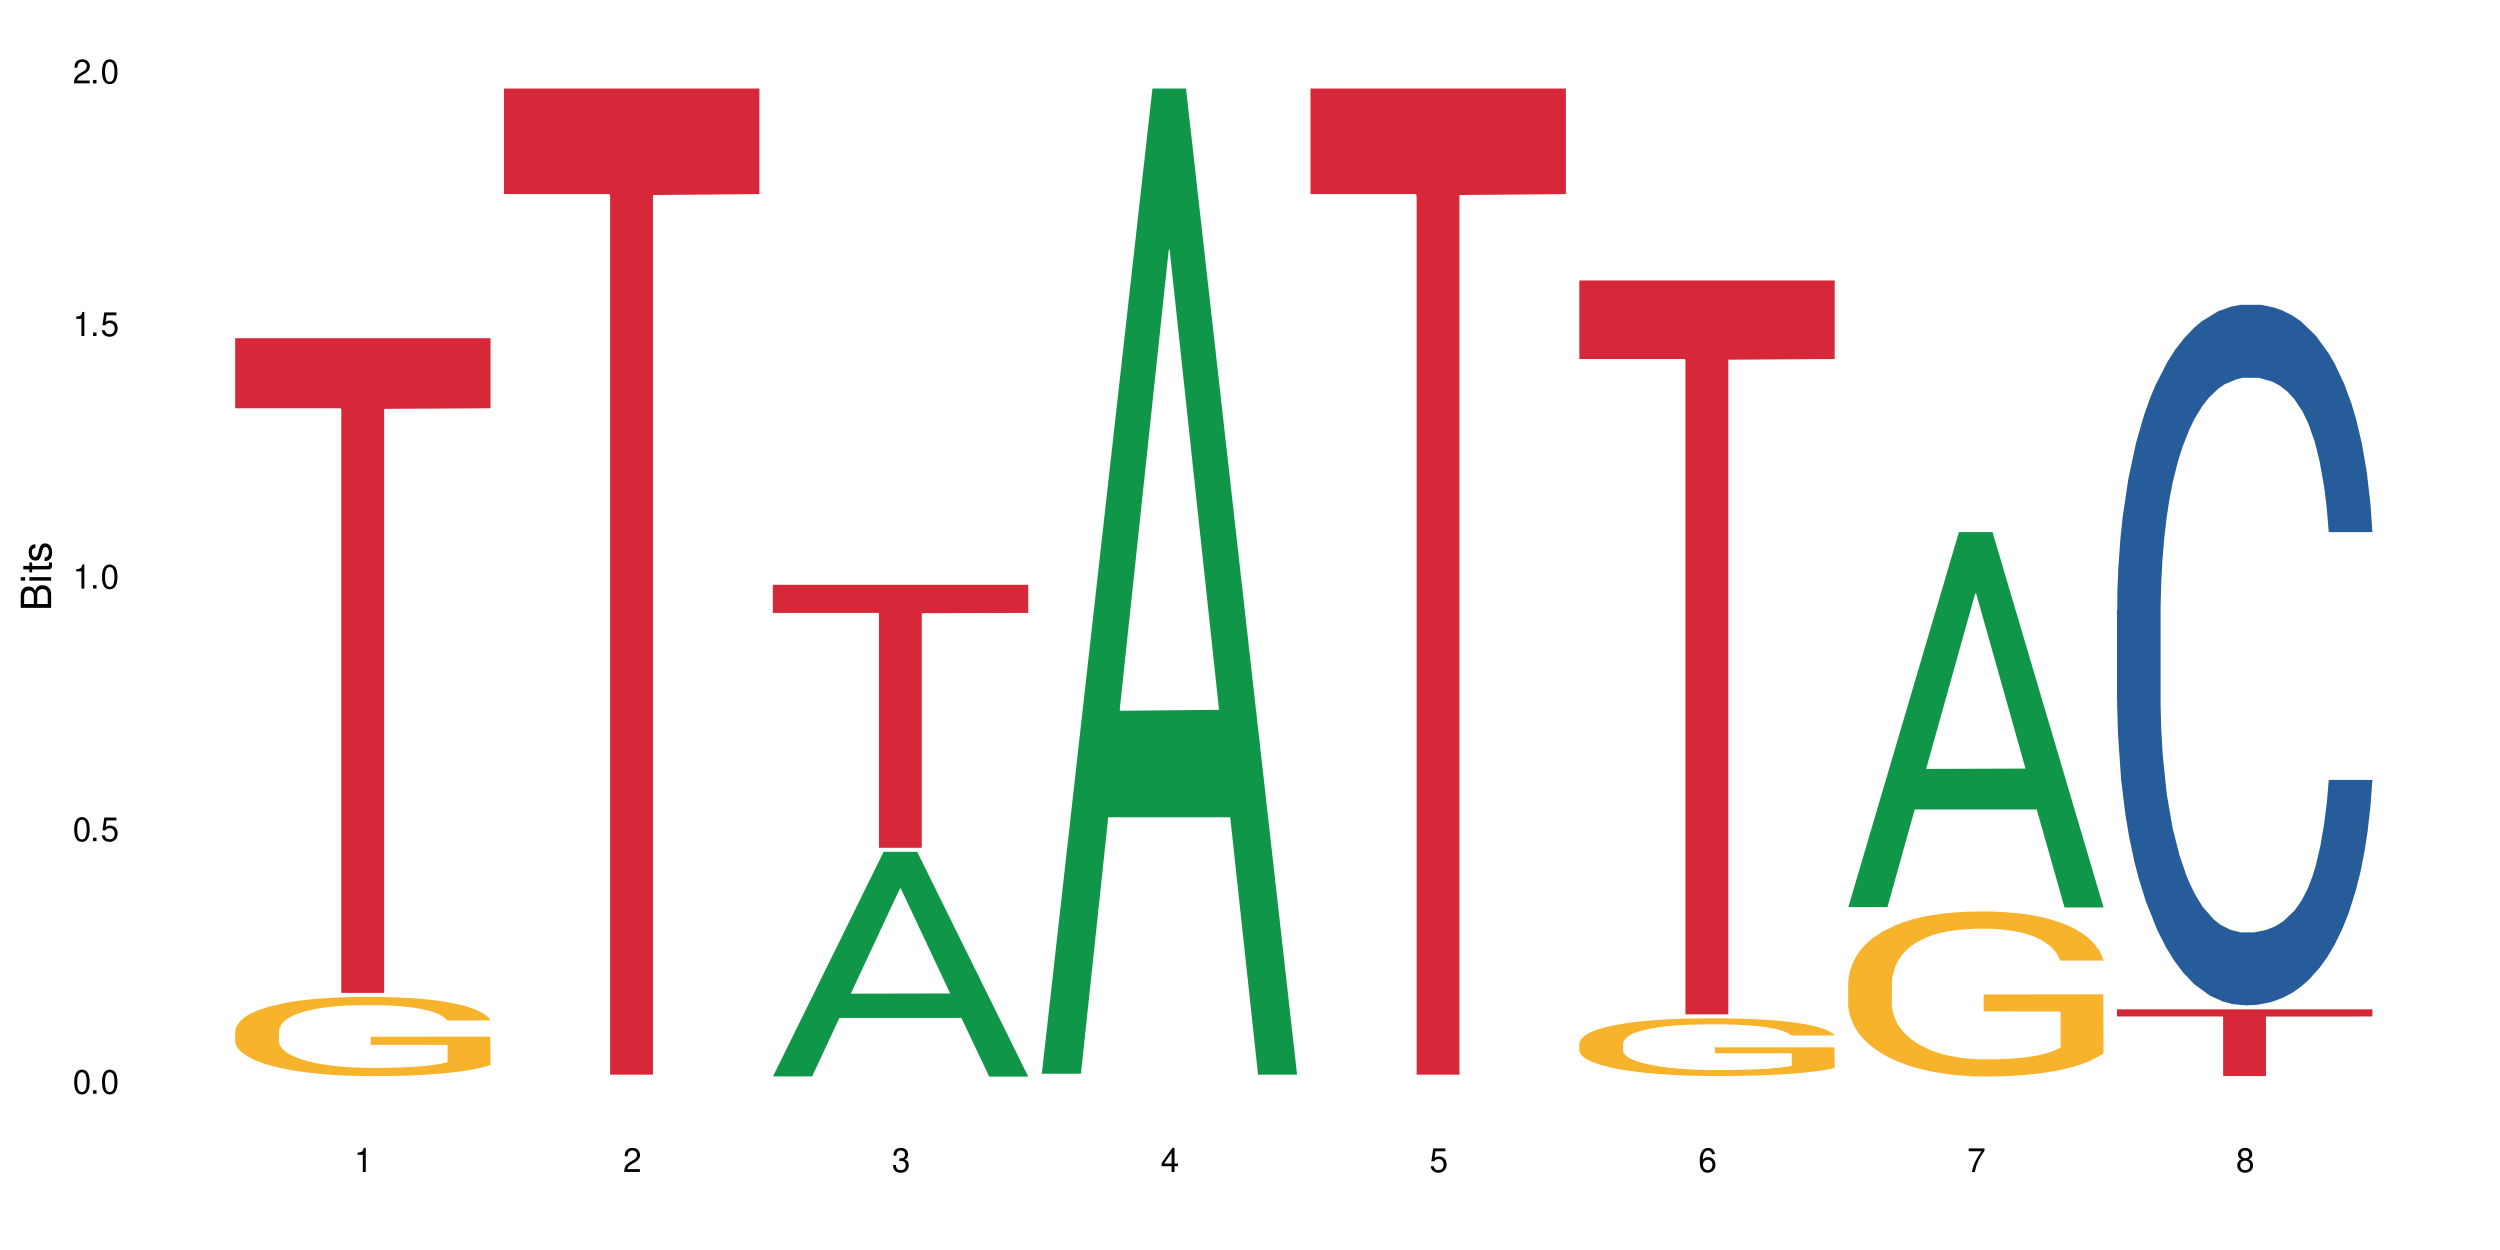 <?xml version="1.0" encoding="UTF-8"?>
<svg xmlns="http://www.w3.org/2000/svg" xmlns:xlink="http://www.w3.org/1999/xlink" width="720" height="360" viewBox="0 0 720 360">
<defs>
<g>
<g id="glyph-0-0">
</g>
<g id="glyph-0-1">
<path d="M 2.641 -6.938 C 2 -6.938 1.422 -6.656 1.078 -6.172 C 0.641 -5.562 0.406 -4.641 0.406 -3.359 C 0.406 -1.016 1.188 0.219 2.641 0.219 C 4.078 0.219 4.859 -1.016 4.859 -3.297 C 4.859 -4.641 4.656 -5.547 4.203 -6.172 C 3.844 -6.656 3.281 -6.938 2.641 -6.938 Z M 2.641 -6.188 C 3.547 -6.188 4 -5.25 4 -3.375 C 4 -1.406 3.562 -0.484 2.625 -0.484 C 1.734 -0.484 1.281 -1.438 1.281 -3.344 C 1.281 -5.25 1.734 -6.188 2.641 -6.188 Z M 2.641 -6.188 "/>
</g>
<g id="glyph-0-2">
<path d="M 1.828 -1 L 0.828 -1 L 0.828 0 L 1.828 0 Z M 1.828 -1 "/>
</g>
<g id="glyph-0-3">
<path d="M 4.562 -6.797 L 1.062 -6.797 L 0.547 -3.094 L 1.328 -3.094 C 1.719 -3.562 2.047 -3.734 2.578 -3.734 C 3.484 -3.734 4.062 -3.109 4.062 -2.094 C 4.062 -1.125 3.484 -0.531 2.578 -0.531 C 1.828 -0.531 1.375 -0.906 1.188 -1.672 L 0.328 -1.672 C 0.453 -1.109 0.547 -0.844 0.75 -0.594 C 1.125 -0.078 1.828 0.219 2.594 0.219 C 3.969 0.219 4.922 -0.781 4.922 -2.219 C 4.922 -3.562 4.031 -4.484 2.719 -4.484 C 2.25 -4.484 1.859 -4.359 1.469 -4.062 L 1.734 -5.969 L 4.562 -5.969 Z M 4.562 -6.797 "/>
</g>
<g id="glyph-0-4">
<path d="M 2.484 -4.938 L 2.484 0 L 3.328 0 L 3.328 -6.938 L 2.766 -6.938 C 2.469 -5.875 2.281 -5.734 0.984 -5.562 L 0.984 -4.938 Z M 2.484 -4.938 "/>
</g>
<g id="glyph-0-5">
<path d="M 4.859 -0.828 L 1.281 -0.828 C 1.359 -1.406 1.672 -1.781 2.5 -2.281 L 3.469 -2.828 C 4.406 -3.344 4.906 -4.062 4.906 -4.906 C 4.906 -5.484 4.672 -6.031 4.266 -6.406 C 3.859 -6.766 3.375 -6.938 2.719 -6.938 C 1.859 -6.938 1.219 -6.625 0.844 -6.031 C 0.609 -5.672 0.5 -5.234 0.484 -4.531 L 1.328 -4.531 C 1.359 -5.016 1.406 -5.281 1.531 -5.516 C 1.75 -5.938 2.188 -6.203 2.703 -6.203 C 3.469 -6.203 4.031 -5.641 4.031 -4.891 C 4.031 -4.344 3.719 -3.859 3.125 -3.516 L 2.234 -3 C 0.812 -2.172 0.406 -1.531 0.328 -0.016 L 4.859 -0.016 Z M 4.859 -0.828 "/>
</g>
<g id="glyph-0-6">
<path d="M 2.125 -3.188 L 2.578 -3.188 C 3.5 -3.188 3.984 -2.766 3.984 -1.922 C 3.984 -1.062 3.469 -0.531 2.594 -0.531 C 1.656 -0.531 1.203 -1 1.156 -2.016 L 0.312 -2.016 C 0.344 -1.453 0.438 -1.094 0.609 -0.781 C 0.953 -0.109 1.625 0.219 2.547 0.219 C 3.953 0.219 4.859 -0.625 4.859 -1.938 C 4.859 -2.828 4.516 -3.297 3.703 -3.594 C 4.344 -3.844 4.656 -4.328 4.656 -5.031 C 4.656 -6.219 3.875 -6.938 2.578 -6.938 C 1.203 -6.938 0.484 -6.172 0.453 -4.703 L 1.297 -4.703 C 1.312 -5.125 1.344 -5.359 1.453 -5.578 C 1.641 -5.969 2.062 -6.203 2.594 -6.203 C 3.344 -6.203 3.797 -5.75 3.797 -5 C 3.797 -4.516 3.609 -4.219 3.25 -4.047 C 3.016 -3.953 2.703 -3.922 2.125 -3.906 Z M 2.125 -3.188 "/>
</g>
<g id="glyph-0-7">
<path d="M 3.141 -1.672 L 3.141 0 L 3.984 0 L 3.984 -1.672 L 4.984 -1.672 L 4.984 -2.438 L 3.984 -2.438 L 3.984 -6.938 L 3.359 -6.938 L 0.266 -2.578 L 0.266 -1.672 Z M 3.141 -2.438 L 1 -2.438 L 3.141 -5.5 Z M 3.141 -2.438 "/>
</g>
<g id="glyph-0-8">
<path d="M 4.781 -5.125 C 4.609 -6.266 3.891 -6.938 2.844 -6.938 C 2.094 -6.938 1.422 -6.578 1.031 -5.953 C 0.594 -5.266 0.406 -4.422 0.406 -3.172 C 0.406 -2 0.578 -1.25 0.984 -0.641 C 1.359 -0.078 1.953 0.219 2.703 0.219 C 3.984 0.219 4.922 -0.75 4.922 -2.094 C 4.922 -3.375 4.062 -4.281 2.844 -4.281 C 2.172 -4.281 1.641 -4.031 1.281 -3.516 C 1.281 -5.234 1.828 -6.188 2.797 -6.188 C 3.391 -6.188 3.797 -5.797 3.938 -5.125 Z M 2.734 -3.531 C 3.547 -3.531 4.062 -2.953 4.062 -2.031 C 4.062 -1.156 3.484 -0.531 2.703 -0.531 C 1.922 -0.531 1.328 -1.188 1.328 -2.078 C 1.328 -2.938 1.906 -3.531 2.734 -3.531 Z M 2.734 -3.531 "/>
</g>
<g id="glyph-0-9">
<path d="M 4.984 -6.797 L 0.438 -6.797 L 0.438 -5.969 L 4.109 -5.969 C 2.5 -3.656 1.828 -2.234 1.328 0 L 2.219 0 C 2.594 -2.172 3.453 -4.047 4.984 -6.094 Z M 4.984 -6.797 "/>
</g>
<g id="glyph-0-10">
<path d="M 3.75 -3.656 C 4.469 -4.094 4.688 -4.438 4.688 -5.078 C 4.688 -6.172 3.844 -6.938 2.641 -6.938 C 1.438 -6.938 0.594 -6.172 0.594 -5.094 C 0.594 -4.438 0.812 -4.094 1.516 -3.656 C 0.734 -3.266 0.359 -2.703 0.359 -1.922 C 0.359 -0.656 1.281 0.219 2.641 0.219 C 3.984 0.219 4.922 -0.656 4.922 -1.922 C 4.922 -2.703 4.531 -3.266 3.75 -3.656 Z M 2.641 -6.188 C 3.359 -6.188 3.812 -5.75 3.812 -5.062 C 3.812 -4.406 3.344 -3.984 2.641 -3.984 C 1.922 -3.984 1.453 -4.406 1.453 -5.078 C 1.453 -5.75 1.922 -6.188 2.641 -6.188 Z M 2.641 -3.266 C 3.484 -3.266 4.062 -2.719 4.062 -1.906 C 4.062 -1.078 3.484 -0.531 2.625 -0.531 C 1.797 -0.531 1.219 -1.094 1.219 -1.906 C 1.219 -2.719 1.781 -3.266 2.641 -3.266 Z M 2.641 -3.266 "/>
</g>
<g id="glyph-1-0">
</g>
<g id="glyph-1-1">
<path d="M 0 -0.953 L 0 -4.891 C 0 -5.719 -0.234 -6.344 -0.734 -6.797 C -1.188 -7.234 -1.812 -7.469 -2.5 -7.469 C -3.547 -7.469 -4.188 -7 -4.625 -5.875 C -4.984 -6.688 -5.625 -7.094 -6.531 -7.094 C -7.172 -7.094 -7.734 -6.859 -8.141 -6.391 C -8.562 -5.922 -8.75 -5.344 -8.75 -4.5 L -8.75 -0.953 Z M -4.984 -2.062 L -7.766 -2.062 L -7.766 -4.219 C -7.766 -4.844 -7.688 -5.203 -7.453 -5.5 C -7.219 -5.812 -6.859 -5.969 -6.375 -5.969 C -5.891 -5.969 -5.531 -5.812 -5.297 -5.5 C -5.062 -5.203 -4.984 -4.844 -4.984 -4.219 Z M -0.984 -2.062 L -4 -2.062 L -4 -4.781 C -4 -5.766 -3.438 -6.359 -2.484 -6.359 C -1.547 -6.359 -0.984 -5.766 -0.984 -4.781 Z M -0.984 -2.062 "/>
</g>
<g id="glyph-1-2">
<path d="M -6.281 -1.797 L -6.281 -0.797 L 0 -0.797 L 0 -1.797 Z M -8.75 -1.797 L -8.75 -0.797 L -7.484 -0.797 L -7.484 -1.797 Z M -8.75 -1.797 "/>
</g>
<g id="glyph-1-3">
<path d="M -6.281 -3.047 L -6.281 -2.016 L -8.016 -2.016 L -8.016 -1.016 L -6.281 -1.016 L -6.281 -0.172 L -5.469 -0.172 L -5.469 -1.016 L -0.719 -1.016 C -0.078 -1.016 0.281 -1.453 0.281 -2.234 C 0.281 -2.5 0.25 -2.719 0.188 -3.047 L -0.641 -3.047 C -0.609 -2.906 -0.594 -2.766 -0.594 -2.562 C -0.594 -2.141 -0.719 -2.016 -1.156 -2.016 L -5.469 -2.016 L -5.469 -3.047 Z M -6.281 -3.047 "/>
</g>
<g id="glyph-1-4">
<path d="M -4.531 -5.25 C -5.766 -5.25 -6.469 -4.422 -6.469 -2.969 C -6.469 -1.516 -5.719 -0.562 -4.547 -0.562 C -3.562 -0.562 -3.094 -1.062 -2.734 -2.562 L -2.516 -3.484 C -2.344 -4.188 -2.094 -4.469 -1.641 -4.469 C -1.047 -4.469 -0.641 -3.875 -0.641 -3 C -0.641 -2.453 -0.797 -2 -1.062 -1.75 C -1.25 -1.594 -1.422 -1.531 -1.875 -1.469 L -1.875 -0.406 C -0.422 -0.453 0.281 -1.266 0.281 -2.922 C 0.281 -4.5 -0.5 -5.516 -1.719 -5.516 C -2.656 -5.516 -3.172 -4.984 -3.469 -3.734 L -3.703 -2.766 C -3.891 -1.953 -4.156 -1.609 -4.594 -1.609 C -5.188 -1.609 -5.547 -2.125 -5.547 -2.938 C -5.547 -3.75 -5.203 -4.172 -4.531 -4.203 Z M -4.531 -5.25 "/>
</g>
</g>
</defs>
<rect x="-72" y="-36" width="864" height="432" fill="rgb(100%, 100%, 100%)" fill-opacity="1"/>
<path fill-rule="nonzero" fill="rgb(96.863%, 70.196%, 16.863%)" fill-opacity="1" d="M 67.73 296.871 L 67.82 296.848 L 67.82 296.434 L 68.18 295.492 L 69.078 294.199 L 70.242 293.137 L 71.5 292.301 L 72.305 291.863 L 73.652 291.238 L 74.816 290.781 L 77.777 289.844 L 81.543 288.965 L 83.609 288.59 L 85.941 288.234 L 89.258 287.84 L 90.785 287.695 L 95.449 287.359 L 100.738 287.152 L 106.57 287.09 L 109.262 287.109 L 112.938 287.195 L 117.961 287.422 L 120.832 287.633 L 123.074 287.84 L 125.406 288.109 L 128.277 288.527 L 130.969 289.027 L 133.121 289.527 L 135.273 290.156 L 137.066 290.82 L 138.594 291.551 L 139.938 292.43 L 140.746 293.156 L 141.281 293.887 L 128.816 293.887 L 128.098 293.156 L 127.289 292.594 L 125.945 291.906 L 124.598 291.406 L 123.254 291.008 L 120.742 290.469 L 118.59 290.133 L 115.898 289.844 L 113.297 289.652 L 110.336 289.527 L 108.543 289.488 L 103.789 289.488 L 99.484 289.633 L 96.973 289.801 L 95.18 289.969 L 92.668 290.281 L 91.141 290.531 L 90.246 290.695 L 87.555 291.344 L 85.762 291.926 L 84.773 292.324 L 83.52 292.949 L 82.621 293.512 L 81.633 294.348 L 81.098 294.973 L 80.379 296.391 L 80.289 300.145 L 80.559 300.938 L 81.098 301.793 L 81.812 302.543 L 82.891 303.336 L 83.965 303.938 L 85.852 304.754 L 87.465 305.293 L 88.719 305.648 L 91.141 306.211 L 92.129 306.398 L 94.461 306.773 L 96.883 307.066 L 99.844 307.316 L 102.086 307.441 L 105.672 307.547 L 110.246 307.547 L 115.629 307.422 L 119.039 307.254 L 121.371 307.09 L 122.895 306.941 L 124.777 306.711 L 126.125 306.504 L 127.379 306.273 L 128.906 305.922 L 128.906 300.938 L 106.75 300.914 L 106.75 298.578 L 141.195 298.559 L 141.281 306.711 L 139.398 307.277 L 137.066 307.816 L 134.824 308.234 L 132.492 308.59 L 129.176 308.984 L 126.484 309.234 L 122.355 309.527 L 118.59 309.715 L 114.645 309.84 L 111.145 309.902 L 107.02 309.926 L 103.34 309.883 L 99.395 309.758 L 96.254 309.59 L 93.383 309.383 L 90.516 309.109 L 86.926 308.672 L 84.594 308.32 L 82.172 307.879 L 79.75 307.359 L 77.598 306.797 L 76.164 306.359 L 74.727 305.859 L 73.203 305.23 L 71.766 304.523 L 70.691 303.875 L 69.703 303.148 L 68.988 302.457 L 68.27 301.52 L 67.91 300.77 L 67.73 300.121 Z M 67.73 296.871 "/>
<path fill-rule="nonzero" fill="rgb(83.922%, 15.686%, 22.353%)" fill-opacity="1" d="M 67.73 97.398 L 141.281 97.398 L 141.281 117.582 L 110.629 117.758 L 110.629 285.945 L 98.297 285.945 L 98.297 117.934 L 98.117 117.582 L 67.73 117.582 Z M 67.73 97.398 "/>
<path fill-rule="nonzero" fill="rgb(83.922%, 15.686%, 22.353%)" fill-opacity="1" d="M 145.156 25.5 L 218.707 25.5 L 218.707 55.898 L 188.051 56.168 L 188.051 309.496 L 175.719 309.496 L 175.719 56.434 L 175.539 55.898 L 145.156 55.898 Z M 145.156 25.5 "/>
<path fill-rule="nonzero" fill="rgb(6.275%, 58.824%, 28.235%)" fill-opacity="1" d="M 222.578 310.004 L 222.656 309.945 L 254.48 245.316 L 264.148 245.316 L 296.129 310.066 L 284.895 310.066 L 276.879 293.164 L 241.75 293.164 L 233.895 310.004 L 222.578 310.004 L 245.129 286.172 L 273.656 286.113 L 259.434 255.895 L 259.273 255.832 L 259.117 256.016 L 245.051 286.113 L 245.129 286.172 Z M 222.578 310.004 "/>
<path fill-rule="nonzero" fill="rgb(83.922%, 15.686%, 22.353%)" fill-opacity="1" d="M 222.578 168.414 L 296.129 168.414 L 296.129 176.523 L 265.477 176.594 L 265.477 244.172 L 253.141 244.172 L 253.141 176.664 L 252.965 176.523 L 222.578 176.523 Z M 222.578 168.414 "/>
<path fill-rule="nonzero" fill="rgb(6.275%, 58.824%, 28.235%)" fill-opacity="1" d="M 300 309.23 L 300.078 308.961 L 331.906 25.5 L 341.57 25.5 L 373.555 309.496 L 362.316 309.496 L 354.301 235.363 L 319.176 235.363 L 311.316 309.23 L 300 309.23 L 322.555 204.695 L 351.078 204.43 L 336.855 71.898 L 336.699 71.633 L 336.543 72.434 L 322.477 204.43 L 322.555 204.695 Z M 300 309.23 "/>
<path fill-rule="nonzero" fill="rgb(83.922%, 15.686%, 22.353%)" fill-opacity="1" d="M 377.426 25.5 L 450.977 25.5 L 450.977 55.898 L 420.324 56.168 L 420.324 309.496 L 407.988 309.496 L 407.988 56.434 L 407.809 55.898 L 377.426 55.898 Z M 377.426 25.5 "/>
<path fill-rule="nonzero" fill="rgb(96.863%, 70.196%, 16.863%)" fill-opacity="1" d="M 454.848 300.387 L 454.938 300.375 L 454.938 300.07 L 455.297 299.387 L 456.191 298.445 L 457.359 297.672 L 458.613 297.062 L 459.422 296.746 L 460.77 296.289 L 461.934 295.957 L 464.895 295.273 L 468.66 294.637 L 470.723 294.363 L 473.055 294.105 L 476.375 293.816 L 477.898 293.711 L 482.562 293.465 L 487.855 293.316 L 493.688 293.27 L 496.379 293.285 L 500.055 293.344 L 505.078 293.512 L 507.949 293.664 L 510.191 293.816 L 512.523 294.012 L 515.395 294.316 L 518.086 294.68 L 520.238 295.047 L 522.391 295.5 L 524.184 295.984 L 525.711 296.516 L 527.055 297.156 L 527.863 297.688 L 528.398 298.219 L 515.934 298.219 L 515.215 297.688 L 514.406 297.277 L 513.062 296.777 L 511.715 296.41 L 510.371 296.121 L 507.859 295.727 L 505.707 295.484 L 503.016 295.273 L 500.414 295.137 L 497.453 295.047 L 495.66 295.016 L 490.906 295.016 L 486.602 295.121 L 484.09 295.242 L 482.297 295.363 L 479.785 295.59 L 478.258 295.773 L 477.363 295.895 L 474.672 296.367 L 472.879 296.789 L 471.891 297.078 L 470.633 297.535 L 469.738 297.945 L 468.75 298.551 L 468.211 299.008 L 467.496 300.039 L 467.406 302.773 L 467.676 303.348 L 468.211 303.973 L 468.93 304.516 L 470.008 305.094 L 471.082 305.535 L 472.965 306.125 L 474.582 306.52 L 475.836 306.777 L 478.258 307.188 L 479.246 307.324 L 481.578 307.598 L 484 307.812 L 486.961 307.992 L 489.203 308.086 L 492.789 308.16 L 497.363 308.16 L 502.746 308.07 L 506.156 307.949 L 508.488 307.828 L 510.012 307.719 L 511.895 307.555 L 513.242 307.402 L 514.496 307.234 L 516.023 306.977 L 516.023 303.348 L 493.867 303.332 L 493.867 301.633 L 528.309 301.617 L 528.398 307.555 L 526.516 307.965 L 524.184 308.359 L 521.941 308.66 L 519.609 308.918 L 516.289 309.207 L 513.602 309.391 L 509.473 309.602 L 505.707 309.738 L 501.758 309.832 L 498.262 309.875 L 494.137 309.891 L 490.457 309.859 L 486.512 309.77 L 483.371 309.648 L 480.5 309.496 L 477.633 309.301 L 474.043 308.98 L 471.711 308.723 L 469.289 308.402 L 466.867 308.023 L 464.715 307.613 L 463.281 307.297 L 461.844 306.93 L 460.32 306.477 L 458.883 305.961 L 457.809 305.488 L 456.82 304.957 L 456.102 304.457 L 455.387 303.773 L 455.027 303.227 L 454.848 302.758 Z M 454.848 300.387 "/>
<path fill-rule="nonzero" fill="rgb(83.922%, 15.686%, 22.353%)" fill-opacity="1" d="M 454.848 80.773 L 528.398 80.773 L 528.398 103.395 L 497.746 103.594 L 497.746 292.125 L 485.414 292.125 L 485.414 103.793 L 485.234 103.395 L 454.848 103.395 Z M 454.848 80.773 "/>
<path fill-rule="nonzero" fill="rgb(6.275%, 58.824%, 28.235%)" fill-opacity="1" d="M 532.27 261.242 L 532.352 261.141 L 564.176 153.242 L 573.84 153.242 L 605.824 261.344 L 594.586 261.344 L 586.57 233.125 L 551.445 233.125 L 543.586 261.242 L 532.27 261.242 L 554.824 221.453 L 583.348 221.352 L 569.125 170.902 L 568.969 170.801 L 568.812 171.105 L 554.746 221.352 L 554.824 221.453 Z M 532.27 261.242 "/>
<path fill-rule="nonzero" fill="rgb(96.863%, 70.196%, 16.863%)" fill-opacity="1" d="M 532.27 282.852 L 532.359 282.809 L 532.359 281.941 L 532.719 279.988 L 533.617 277.293 L 534.781 275.078 L 536.039 273.344 L 536.844 272.43 L 538.191 271.129 L 539.355 270.172 L 542.316 268.219 L 546.086 266.395 L 548.148 265.613 L 550.48 264.875 L 553.797 264.051 L 555.324 263.746 L 559.988 263.051 L 565.281 262.617 L 571.109 262.484 L 573.801 262.531 L 577.48 262.703 L 582.5 263.18 L 585.371 263.617 L 587.613 264.051 L 589.945 264.613 L 592.816 265.484 L 595.508 266.523 L 597.66 267.566 L 599.812 268.871 L 601.609 270.258 L 603.133 271.777 L 604.477 273.602 L 605.285 275.121 L 605.824 276.645 L 593.355 276.645 L 592.637 275.121 L 591.832 273.949 L 590.484 272.516 L 589.141 271.477 L 587.793 270.648 L 585.281 269.52 L 583.129 268.828 L 580.438 268.219 L 577.836 267.828 L 574.879 267.566 L 573.082 267.48 L 568.328 267.48 L 564.023 267.785 L 561.512 268.133 L 559.719 268.48 L 557.207 269.129 L 555.684 269.652 L 554.785 270 L 552.094 271.344 L 550.301 272.562 L 549.312 273.387 L 548.059 274.688 L 547.16 275.859 L 546.176 277.598 L 545.637 278.902 L 544.918 281.855 L 544.828 289.672 L 545.098 291.32 L 545.637 293.102 L 546.355 294.664 L 547.43 296.312 L 548.508 297.574 L 550.391 299.266 L 552.004 300.395 L 553.262 301.133 L 555.684 302.305 L 556.668 302.699 L 559 303.48 L 561.422 304.086 L 564.383 304.609 L 566.625 304.867 L 570.215 305.086 L 574.789 305.086 L 580.168 304.824 L 583.578 304.477 L 585.91 304.129 L 587.434 303.828 L 589.32 303.348 L 590.664 302.914 L 591.922 302.438 L 593.445 301.699 L 593.445 291.32 L 571.289 291.277 L 571.289 286.414 L 605.734 286.371 L 605.824 303.348 L 603.941 304.52 L 601.609 305.648 L 599.363 306.52 L 597.031 307.258 L 593.715 308.082 L 591.023 308.602 L 586.898 309.211 L 583.129 309.602 L 579.184 309.863 L 575.684 309.992 L 571.559 310.035 L 567.883 309.949 L 563.934 309.688 L 560.797 309.34 L 557.926 308.906 L 555.055 308.344 L 551.465 307.43 L 549.133 306.691 L 546.711 305.781 L 544.289 304.695 L 542.137 303.523 L 540.703 302.609 L 539.266 301.566 L 537.742 300.266 L 536.309 298.789 L 535.23 297.441 L 534.246 295.922 L 533.527 294.488 L 532.809 292.535 L 532.449 290.973 L 532.27 289.625 Z M 532.27 282.852 "/>
<path fill-rule="nonzero" fill="rgb(14.51%, 36.078%, 60%)" fill-opacity="1" d="M 609.695 175.574 L 609.785 175.391 L 609.785 170.965 L 610.055 163.957 L 610.68 155.105 L 611.309 149.02 L 612.922 138.137 L 615.164 127.625 L 617.5 119.512 L 619.203 114.715 L 620.727 111.027 L 624.227 104.203 L 626.469 100.699 L 628.891 97.562 L 631.852 94.43 L 634.004 92.586 L 638.848 89.633 L 642.434 88.344 L 645.215 87.789 L 651.223 87.789 L 654.812 88.527 L 657.414 89.449 L 660.285 90.926 L 662.707 92.586 L 666.922 96.641 L 670.688 101.805 L 672.395 104.758 L 675.086 110.473 L 677.148 116.008 L 678.582 120.801 L 680.195 127.625 L 681.633 135.922 L 682.707 145.328 L 683.246 153.258 L 670.688 153.258 L 670.062 145.883 L 669.344 140.164 L 667.996 132.605 L 666.652 127.254 L 664.77 121.906 L 663.066 118.402 L 660.734 114.898 L 658.668 112.688 L 656.516 111.027 L 654.453 109.922 L 650.508 108.812 L 645.934 108.812 L 644.227 109.184 L 640.73 110.656 L 638.848 111.949 L 636.156 114.531 L 634.273 116.93 L 632.027 120.617 L 630.504 123.75 L 628.621 128.547 L 627.273 132.789 L 625.75 138.875 L 624.852 143.484 L 624.047 148.648 L 623.328 154.734 L 622.789 161.191 L 622.43 168.012 L 622.254 174.652 L 622.254 203.238 L 622.43 209.879 L 622.879 217.621 L 624.047 228.871 L 625.75 238.648 L 627.723 246.395 L 629.605 251.926 L 630.684 254.508 L 632.117 257.457 L 634.363 261.148 L 637.59 264.836 L 639.473 266.309 L 642.344 267.785 L 645.305 268.523 L 649.25 268.523 L 652.75 267.785 L 655.082 266.863 L 657.504 265.387 L 660.82 262.254 L 662.887 259.301 L 664.68 255.797 L 666.023 252.293 L 666.922 249.344 L 668.266 243.625 L 669.344 237.355 L 670.152 230.902 L 670.688 224.629 L 683.246 224.629 L 682.707 232.008 L 681.902 239.199 L 681.094 244.547 L 679.84 251.004 L 678.402 256.719 L 676.34 263.176 L 674.637 267.418 L 672.395 272.027 L 670.332 275.531 L 668.086 278.668 L 664.77 282.355 L 662.617 284.199 L 660.285 285.859 L 657.504 287.336 L 654.004 288.625 L 650.238 289.363 L 646.738 289.547 L 642.973 289.18 L 640.191 288.441 L 636.516 286.781 L 631.941 283.461 L 628.621 279.957 L 626.02 276.453 L 623.777 272.766 L 621.266 267.785 L 618.035 259.672 L 616.062 253.402 L 614.719 248.238 L 613.191 241.043 L 612.117 234.59 L 610.859 224.262 L 609.965 211.168 L 609.695 201.023 Z M 609.695 175.574 "/>
<path fill-rule="nonzero" fill="rgb(83.922%, 15.686%, 22.353%)" fill-opacity="1" d="M 609.695 290.691 L 683.246 290.691 L 683.246 292.75 L 652.594 292.766 L 652.594 309.906 L 640.258 309.906 L 640.258 292.785 L 640.082 292.75 L 609.695 292.75 Z M 609.695 290.691 "/>
<g fill="rgb(0%, 0%, 0%)" fill-opacity="1">
<use xlink:href="#glyph-0-1" x="20.965" y="314.993"/>
<use xlink:href="#glyph-0-2" x="25.965" y="314.993"/>
<use xlink:href="#glyph-0-1" x="28.965" y="314.993"/>
</g>
<g fill="rgb(0%, 0%, 0%)" fill-opacity="1">
<use xlink:href="#glyph-0-1" x="20.965" y="242.251"/>
<use xlink:href="#glyph-0-2" x="25.965" y="242.251"/>
<use xlink:href="#glyph-0-3" x="28.965" y="242.251"/>
</g>
<g fill="rgb(0%, 0%, 0%)" fill-opacity="1">
<use xlink:href="#glyph-0-4" x="20.965" y="169.509"/>
<use xlink:href="#glyph-0-2" x="25.965" y="169.509"/>
<use xlink:href="#glyph-0-1" x="28.965" y="169.509"/>
</g>
<g fill="rgb(0%, 0%, 0%)" fill-opacity="1">
<use xlink:href="#glyph-0-4" x="20.965" y="96.767"/>
<use xlink:href="#glyph-0-2" x="25.965" y="96.767"/>
<use xlink:href="#glyph-0-3" x="28.965" y="96.767"/>
</g>
<g fill="rgb(0%, 0%, 0%)" fill-opacity="1">
<use xlink:href="#glyph-0-5" x="20.965" y="24.024"/>
<use xlink:href="#glyph-0-2" x="25.965" y="24.024"/>
<use xlink:href="#glyph-0-1" x="28.965" y="24.024"/>
</g>
<g fill="rgb(0%, 0%, 0%)" fill-opacity="1">
<use xlink:href="#glyph-0-4" x="102.008" y="337.532"/>
</g>
<g fill="rgb(0%, 0%, 0%)" fill-opacity="1">
<use xlink:href="#glyph-0-5" x="179.43" y="337.532"/>
</g>
<g fill="rgb(0%, 0%, 0%)" fill-opacity="1">
<use xlink:href="#glyph-0-6" x="256.855" y="337.532"/>
</g>
<g fill="rgb(0%, 0%, 0%)" fill-opacity="1">
<use xlink:href="#glyph-0-7" x="334.277" y="337.532"/>
</g>
<g fill="rgb(0%, 0%, 0%)" fill-opacity="1">
<use xlink:href="#glyph-0-3" x="411.699" y="337.532"/>
</g>
<g fill="rgb(0%, 0%, 0%)" fill-opacity="1">
<use xlink:href="#glyph-0-8" x="489.125" y="337.532"/>
</g>
<g fill="rgb(0%, 0%, 0%)" fill-opacity="1">
<use xlink:href="#glyph-0-9" x="566.547" y="337.532"/>
</g>
<g fill="rgb(0%, 0%, 0%)" fill-opacity="1">
<use xlink:href="#glyph-0-10" x="643.969" y="337.532"/>
</g>
<g fill="rgb(0%, 0%, 0%)" fill-opacity="1">
<use xlink:href="#glyph-1-1" x="14.725" y="176.012"/>
<use xlink:href="#glyph-1-2" x="14.725" y="168.012"/>
<use xlink:href="#glyph-1-3" x="14.725" y="165.012"/>
<use xlink:href="#glyph-1-4" x="14.725" y="162.012"/>
</g>
</svg>

